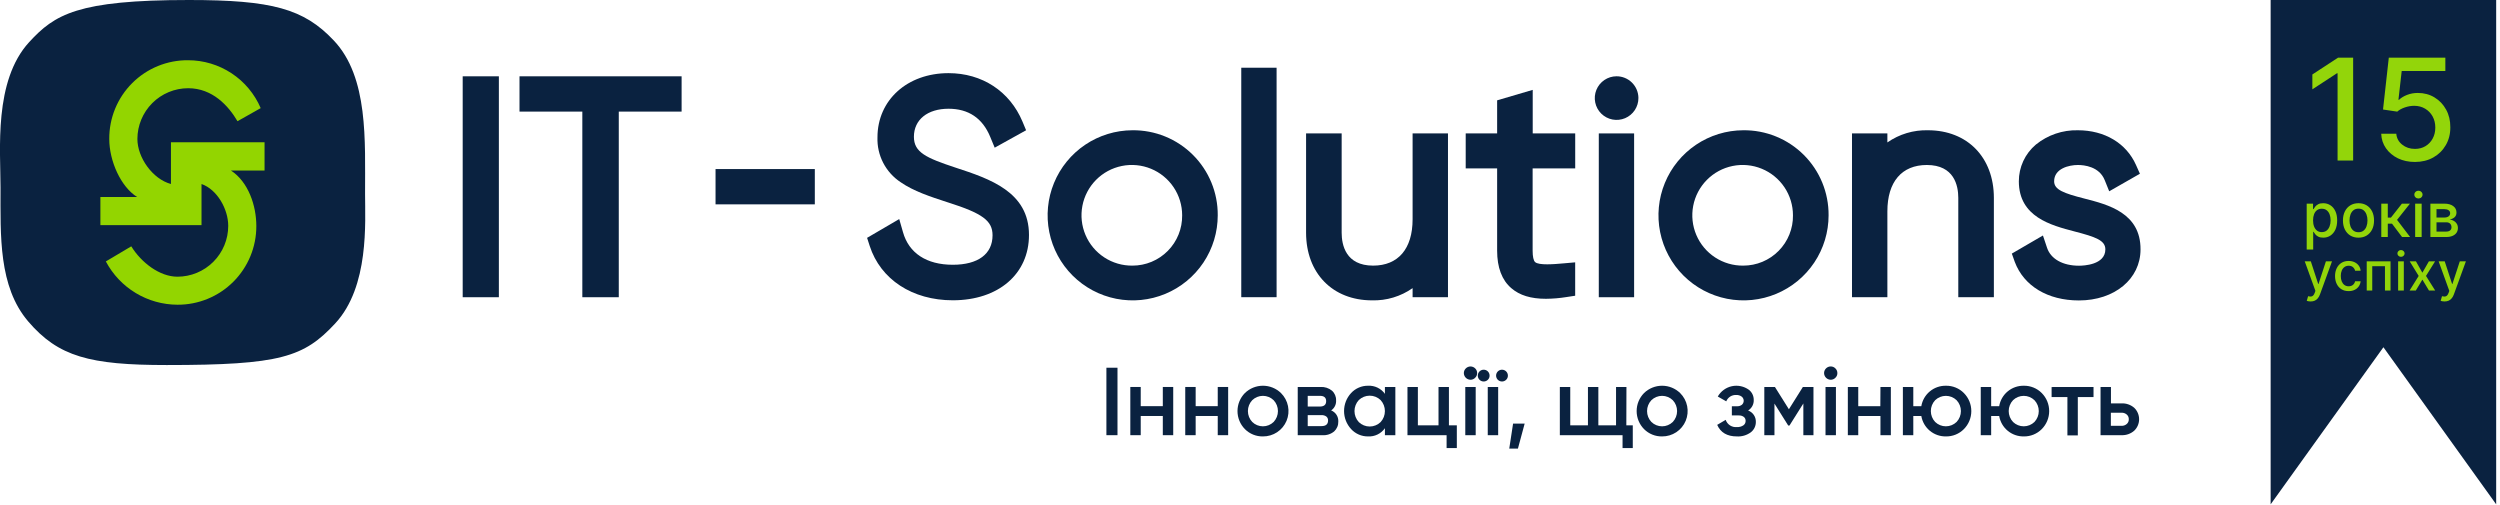 <svg xmlns="http://www.w3.org/2000/svg" width="327" height="66" viewBox="0 0 327 66" fill="none">
<g clip-path="url(#clip0_6_44)">
<path d="M43.636 5.272C39.737 1.145 35.58 0 24.712 0C10.127 0 7.15 1.882 3.814 5.511C-0.841 10.575 0.069 19.649 0.069 24.554C0.069 30.836 -0.204 37.474 3.679 42.032C7.632 46.66 11.747 47.747 21.805 47.747C36.683 47.747 39.749 46.721 43.848 42.302C48.322 37.481 47.751 29.024 47.751 25.391C47.736 18.48 48.225 10.085 43.636 5.272Z" fill="#0A2240"/>
<path d="M34.604 18.611H22.36V24.068C19.95 23.417 17.971 20.598 17.971 18.179C17.973 16.419 18.674 14.731 19.919 13.486C21.163 12.241 22.851 11.541 24.612 11.539C27.801 11.539 29.888 13.852 31.064 15.854L34.099 14.142C33.303 12.285 31.98 10.702 30.294 9.589C28.608 8.476 26.633 7.881 24.612 7.879C23.255 7.866 21.909 8.124 20.653 8.637C19.396 9.15 18.255 9.908 17.294 10.867C16.334 11.826 15.573 12.966 15.058 14.222C14.543 15.477 14.282 16.822 14.292 18.179C14.292 21.052 15.792 24.431 17.94 25.769H13.131V29.448H26.359V24.068C28.399 24.782 29.853 27.346 29.853 29.548C29.851 31.309 29.151 32.998 27.906 34.243C26.661 35.489 24.973 36.19 23.212 36.193C20.898 36.193 18.503 34.373 17.169 32.221L13.845 34.195C14.747 35.899 16.095 37.326 17.745 38.323C19.395 39.32 21.284 39.85 23.212 39.857C24.567 39.864 25.909 39.603 27.162 39.089C28.415 38.574 29.554 37.817 30.513 36.861C31.472 35.904 32.232 34.767 32.75 33.516C33.267 32.264 33.532 30.922 33.528 29.568C33.528 26.868 32.472 23.783 30.208 22.306H34.604V18.611Z" fill="#93D500"/>
<path d="M65.252 9.981H60.52V38.877H65.252V9.981Z" fill="#0A2240"/>
<path d="M67.951 14.597H76.169V38.877H80.936V14.597H89.154V9.981H67.951V14.597Z" fill="#0A2240"/>
<path d="M124.981 21.924C121.124 20.648 119.539 19.926 119.539 17.89C119.539 15.661 121.317 14.223 124.067 14.223C126.678 14.223 128.513 15.457 129.516 17.89L130.106 19.317L134.213 17.038L133.739 15.9C132.073 11.936 128.456 9.568 124.067 9.568C118.668 9.568 114.773 13.097 114.773 17.963C114.732 19.123 114.992 20.274 115.526 21.304C116.061 22.335 116.852 23.21 117.823 23.845C119.497 25.002 121.634 25.707 123.897 26.444L124.021 26.483C128.521 27.913 129.825 28.877 129.825 30.775C129.825 33.224 127.931 34.631 124.626 34.631C121.194 34.631 118.88 33.112 118.109 30.362L117.619 28.654L113.415 31.11L113.755 32.163C115.174 36.552 119.339 39.278 124.626 39.278C130.588 39.278 134.591 35.842 134.591 30.729C134.591 25.102 129.485 23.397 124.981 21.924Z" fill="#0A2240"/>
<path d="M148.12 17.038C145.921 17.045 143.773 17.703 141.948 18.93C140.122 20.157 138.702 21.897 137.865 23.931C137.029 25.965 136.813 28.201 137.247 30.357C137.68 32.513 138.743 34.492 140.301 36.045C141.859 37.597 143.842 38.653 145.999 39.079C148.157 39.505 150.392 39.282 152.423 38.438C154.454 37.595 156.189 36.168 157.41 34.339C158.63 32.509 159.281 30.359 159.28 28.16C159.291 26.693 159.01 25.239 158.452 23.882C157.895 22.525 157.072 21.293 156.033 20.258C154.994 19.222 153.759 18.404 152.401 17.851C151.042 17.299 149.587 17.022 148.12 17.038ZM148.12 34.743C146.815 34.758 145.534 34.385 144.442 33.671C143.349 32.957 142.493 31.935 141.983 30.733C141.473 29.532 141.332 28.206 141.577 26.924C141.822 25.642 142.443 24.462 143.36 23.533C144.278 22.605 145.451 21.97 146.73 21.71C148.009 21.449 149.336 21.575 150.544 22.071C151.751 22.567 152.784 23.411 153.511 24.495C154.238 25.579 154.626 26.855 154.626 28.16C154.637 29.021 154.478 29.876 154.156 30.675C153.834 31.474 153.357 32.201 152.751 32.814C152.146 33.426 151.424 33.913 150.629 34.244C149.834 34.575 148.981 34.745 148.12 34.743Z" fill="#0A2240"/>
<path d="M166.978 8.858H162.358V38.873H166.978V8.858Z" fill="#0A2240"/>
<path d="M184.768 28.684C184.768 32.541 182.886 34.743 179.604 34.743C176.025 34.743 175.489 32.044 175.489 30.439V17.447H170.835V30.439C170.835 35.73 174.305 39.286 179.458 39.286C181.353 39.338 183.215 38.778 184.768 37.689V38.873H189.396V17.447H184.768V28.684Z" fill="#0A2240"/>
<path d="M200.479 11.755L195.825 13.124V17.447H191.714V22.028H195.825V32.792C195.825 34.986 196.449 36.648 197.691 37.701C198.771 38.63 200.236 39.082 202.207 39.082C203.101 39.075 203.993 39 204.876 38.858L206.033 38.681V34.315L204.536 34.446C203.322 34.554 201.285 34.735 200.792 34.28C200.583 34.091 200.468 33.563 200.468 32.792V22.028H206.037V17.447H200.479V11.755Z" fill="#0A2240"/>
<path d="M211.436 9.977C210.871 9.98 210.32 10.15 209.852 10.466C209.385 10.783 209.021 11.231 208.808 11.754C208.595 12.276 208.542 12.851 208.655 13.404C208.769 13.957 209.044 14.464 209.445 14.861C209.847 15.257 210.357 15.526 210.912 15.633C211.466 15.739 212.04 15.679 212.56 15.46C213.08 15.241 213.524 14.872 213.834 14.4C214.145 13.929 214.309 13.376 214.305 12.811C214.299 12.055 213.993 11.333 213.456 10.801C212.918 10.27 212.191 9.974 211.436 9.977Z" fill="#0A2240"/>
<path d="M213.742 17.451H209.122V38.877H213.742V17.451Z" fill="#0A2240"/>
<path d="M228.018 17.038C225.819 17.045 223.671 17.703 221.846 18.93C220.021 20.157 218.6 21.897 217.764 23.931C216.927 25.965 216.712 28.201 217.146 30.357C217.579 32.513 218.642 34.492 220.2 36.045C221.757 37.597 223.74 38.653 225.898 39.079C228.055 39.505 230.291 39.282 232.322 38.438C234.352 37.595 236.088 36.168 237.308 34.339C238.529 32.509 239.18 30.359 239.179 28.16C239.19 26.693 238.908 25.239 238.351 23.882C237.793 22.525 236.971 21.293 235.932 20.258C234.893 19.222 233.658 18.404 232.299 17.851C230.941 17.299 229.485 17.022 228.018 17.038ZM228.018 34.743C226.713 34.759 225.433 34.387 224.339 33.673C223.246 32.96 222.39 31.937 221.879 30.736C221.368 29.535 221.226 28.208 221.471 26.926C221.716 25.644 222.337 24.463 223.254 23.535C224.171 22.606 225.344 21.971 226.623 21.71C227.902 21.449 229.23 21.575 230.438 22.071C231.645 22.567 232.678 23.41 233.405 24.494C234.132 25.579 234.52 26.855 234.52 28.16C234.532 29.021 234.373 29.876 234.051 30.674C233.73 31.473 233.252 32.2 232.647 32.812C232.042 33.425 231.321 33.911 230.527 34.243C229.732 34.574 228.879 34.744 228.018 34.743Z" fill="#0A2240"/>
<path d="M252.179 17.038C250.285 16.988 248.423 17.546 246.869 18.631V17.447H242.241V38.873H246.869V27.639C246.869 23.783 248.751 21.581 252.029 21.581C255.612 21.581 256.144 24.28 256.144 25.881V38.873H260.799V25.881C260.799 20.59 257.328 17.038 252.179 17.038Z" fill="#0A2240"/>
<path d="M272.646 25.973C269.946 25.283 268.681 24.817 268.681 23.717C268.681 22.032 270.633 21.581 271.79 21.581C272.603 21.581 274.574 21.774 275.295 23.559L275.885 25.021L279.9 22.726L279.395 21.592C278.133 18.739 275.291 17.038 271.79 17.038C269.79 16.989 267.839 17.655 266.286 18.916C265.588 19.505 265.027 20.241 264.643 21.07C264.259 21.9 264.062 22.803 264.065 23.717C264.065 28.376 268.272 29.467 271.346 30.273C274.088 30.987 275.38 31.43 275.38 32.618C275.38 34.651 272.515 34.755 271.936 34.755C269.807 34.755 268.242 33.875 267.752 32.406L267.216 30.802L263.147 33.17L263.533 34.257C264.717 37.412 267.852 39.298 271.917 39.298C276.591 39.298 279.981 36.486 279.981 32.618C280 27.855 275.75 26.768 272.646 25.973Z" fill="#0A2240"/>
<path d="M106.578 22.113H93.593V26.729H106.578V22.113Z" fill="#0A2240"/>
<path d="M144.718 48.098H146.168V56.922H144.718V48.098Z" fill="#0A2240"/>
<path d="M152.096 50.616H153.457V56.922H152.096V54.411H149.207V56.922H147.846V50.616H149.207V53.127H152.096V50.616Z" fill="#0A2240"/>
<path d="M159.28 50.616H160.642V56.922H159.28V54.411H156.392V56.922H155.031V50.616H156.392V53.127H159.28V50.616Z" fill="#0A2240"/>
<path d="M165.192 57.084C164.755 57.092 164.32 57.011 163.915 56.847C163.509 56.682 163.141 56.438 162.832 56.127C162.212 55.499 161.864 54.652 161.864 53.769C161.864 52.886 162.212 52.039 162.832 51.411C163.465 50.797 164.311 50.454 165.192 50.454C166.074 50.454 166.92 50.797 167.553 51.411C168.021 51.875 168.341 52.468 168.471 53.115C168.6 53.761 168.534 54.432 168.281 55.041C168.028 55.65 167.598 56.17 167.048 56.533C166.498 56.897 165.852 57.089 165.192 57.084ZM163.793 55.194C164.167 55.558 164.668 55.762 165.191 55.762C165.713 55.762 166.214 55.558 166.589 55.194C166.952 54.809 167.155 54.299 167.155 53.769C167.155 53.239 166.952 52.729 166.589 52.344C166.214 51.98 165.713 51.776 165.191 51.776C164.668 51.776 164.167 51.98 163.793 52.344C163.429 52.729 163.226 53.239 163.226 53.769C163.226 54.299 163.429 54.809 163.793 55.194Z" fill="#0A2240"/>
<path d="M174.116 53.682C174.404 53.797 174.648 53.998 174.815 54.258C174.982 54.518 175.064 54.824 175.05 55.132C175.057 55.373 175.014 55.613 174.921 55.836C174.829 56.059 174.69 56.26 174.514 56.424C174.083 56.783 173.53 56.961 172.971 56.922H169.743V50.616H172.716C173.262 50.582 173.801 50.756 174.224 51.102C174.4 51.26 174.538 51.455 174.631 51.672C174.723 51.889 174.768 52.124 174.76 52.359C174.778 52.617 174.728 52.875 174.615 53.107C174.502 53.339 174.33 53.538 174.116 53.682ZM172.628 51.777H171.05V53.177H172.628C173.183 53.177 173.461 52.942 173.461 52.471C173.461 52.001 173.183 51.769 172.628 51.777ZM172.855 55.734C173.426 55.734 173.711 55.487 173.711 54.993C173.716 54.896 173.698 54.799 173.658 54.71C173.619 54.621 173.559 54.543 173.484 54.48C173.301 54.35 173.079 54.286 172.855 54.299H171.05V55.734H172.855Z" fill="#0A2240"/>
<path d="M181.147 50.616H182.512V56.922H181.147V56.012C180.9 56.362 180.569 56.644 180.184 56.831C179.799 57.019 179.372 57.106 178.945 57.084C178.527 57.089 178.114 57.006 177.731 56.84C177.348 56.673 177.004 56.428 176.723 56.12C176.131 55.478 175.803 54.638 175.803 53.765C175.803 52.892 176.131 52.052 176.723 51.411C177.006 51.105 177.35 50.861 177.732 50.697C178.115 50.532 178.528 50.449 178.945 50.454C179.371 50.432 179.797 50.518 180.181 50.703C180.566 50.888 180.898 51.168 181.147 51.515V50.616ZM177.734 55.213C178.116 55.582 178.626 55.788 179.157 55.788C179.688 55.788 180.198 55.582 180.58 55.213C180.944 54.82 181.146 54.305 181.146 53.769C181.146 53.233 180.944 52.718 180.58 52.325C180.197 51.958 179.687 51.754 179.157 51.754C178.627 51.754 178.117 51.958 177.734 52.325C177.37 52.718 177.167 53.233 177.167 53.769C177.167 54.305 177.37 54.82 177.734 55.213Z" fill="#0A2240"/>
<path d="M189.519 55.634H190.553V58.611H189.215V56.922H184.097V50.616H185.458V55.63H188.158V50.616H189.519V55.634Z" fill="#0A2240"/>
<path d="M192.951 49.413C192.873 49.496 192.779 49.562 192.674 49.606C192.569 49.651 192.456 49.673 192.342 49.672C192.113 49.669 191.893 49.576 191.73 49.414C191.568 49.252 191.475 49.033 191.471 48.804C191.47 48.69 191.492 48.577 191.535 48.471C191.579 48.366 191.644 48.27 191.725 48.191C191.806 48.109 191.902 48.044 192.008 48C192.114 47.956 192.227 47.933 192.342 47.933C192.457 47.933 192.571 47.956 192.676 48C192.782 48.044 192.878 48.109 192.959 48.191C193.04 48.271 193.104 48.366 193.147 48.472C193.19 48.577 193.212 48.69 193.21 48.804C193.211 48.918 193.189 49.031 193.145 49.136C193.1 49.24 193.034 49.335 192.951 49.413ZM191.66 56.922V50.616H193.021V56.922H191.66Z" fill="#0A2240"/>
<path d="M194.617 49.668C194.492 49.796 194.327 49.876 194.149 49.895C193.971 49.914 193.792 49.871 193.642 49.773C193.493 49.675 193.382 49.527 193.329 49.356C193.276 49.185 193.284 49.001 193.352 48.836C193.42 48.67 193.544 48.533 193.701 48.449C193.859 48.364 194.041 48.337 194.217 48.372C194.392 48.407 194.55 48.502 194.663 48.64C194.777 48.779 194.838 48.953 194.837 49.132C194.839 49.231 194.82 49.33 194.783 49.422C194.745 49.514 194.689 49.598 194.617 49.668ZM194.598 56.922V50.616H195.96V56.922H194.598ZM197.012 49.668C196.887 49.796 196.722 49.876 196.544 49.895C196.366 49.914 196.187 49.871 196.037 49.773C195.888 49.675 195.777 49.527 195.724 49.356C195.671 49.185 195.679 49.001 195.747 48.836C195.815 48.67 195.939 48.533 196.096 48.449C196.254 48.364 196.436 48.337 196.612 48.372C196.787 48.407 196.945 48.502 197.058 48.64C197.171 48.779 197.233 48.953 197.232 49.132C197.234 49.231 197.215 49.33 197.177 49.422C197.14 49.514 197.084 49.598 197.012 49.668Z" fill="#0A2240"/>
<path d="M199.426 55.406L198.543 58.68H197.41L197.911 55.406H199.426Z" fill="#0A2240"/>
<path d="M212.724 55.634H213.568V58.611H212.23V56.922H204.027V50.616H205.389V55.63H207.703V50.616H209.064V55.63H211.378V50.616H212.739L212.724 55.634Z" fill="#0A2240"/>
<path d="M217.402 57.084C216.964 57.092 216.529 57.011 216.124 56.847C215.718 56.682 215.35 56.438 215.041 56.127C214.421 55.499 214.073 54.652 214.073 53.769C214.073 52.886 214.421 52.039 215.041 51.411C215.674 50.797 216.52 50.454 217.402 50.454C218.283 50.454 219.129 50.797 219.762 51.411C220.23 51.875 220.55 52.468 220.68 53.115C220.809 53.761 220.743 54.432 220.49 55.041C220.237 55.65 219.807 56.17 219.257 56.533C218.707 56.897 218.061 57.089 217.402 57.084ZM216.002 55.194C216.376 55.558 216.878 55.762 217.4 55.762C217.922 55.762 218.423 55.558 218.798 55.194C219.162 54.809 219.364 54.299 219.364 53.769C219.364 53.239 219.162 52.729 218.798 52.344C218.423 51.98 217.922 51.776 217.4 51.776C216.878 51.776 216.376 51.98 216.002 52.344C215.638 52.729 215.435 53.239 215.435 53.769C215.435 54.299 215.638 54.809 216.002 55.194Z" fill="#0A2240"/>
<path d="M228.655 53.694C228.96 53.806 229.222 54.011 229.403 54.28C229.584 54.55 229.676 54.869 229.665 55.194C229.667 55.454 229.609 55.711 229.495 55.946C229.381 56.18 229.215 56.384 229.01 56.544C228.482 56.931 227.835 57.122 227.182 57.084C225.912 57.084 225.054 56.58 224.609 55.572L225.72 54.916C225.822 55.217 226.024 55.475 226.291 55.647C226.559 55.818 226.877 55.894 227.193 55.861C227.487 55.878 227.779 55.801 228.026 55.641C228.121 55.577 228.199 55.489 228.251 55.386C228.304 55.284 228.33 55.17 228.327 55.055C228.331 54.955 228.312 54.855 228.27 54.764C228.229 54.673 228.166 54.593 228.088 54.531C227.894 54.392 227.659 54.324 227.421 54.338H226.526V53.139H227.193C227.426 53.153 227.656 53.083 227.841 52.942C227.918 52.874 227.979 52.791 228.019 52.697C228.06 52.604 228.08 52.502 228.077 52.401C228.074 52.298 228.048 52.198 228.002 52.107C227.956 52.016 227.891 51.936 227.81 51.874C227.606 51.726 227.357 51.652 227.105 51.665C226.826 51.648 226.55 51.719 226.315 51.867C226.079 52.016 225.897 52.236 225.793 52.495L224.686 51.866C224.881 51.524 225.146 51.227 225.464 50.994C225.781 50.762 226.144 50.599 226.529 50.516C226.914 50.434 227.311 50.433 227.696 50.515C228.081 50.597 228.445 50.759 228.763 50.99C228.959 51.146 229.117 51.344 229.225 51.57C229.334 51.796 229.389 52.044 229.388 52.294C229.403 52.572 229.343 52.848 229.214 53.095C229.085 53.341 228.892 53.548 228.655 53.694Z" fill="#0A2240"/>
<path d="M237.201 50.616V56.922H235.878V52.772L234.062 55.661H233.9L232.099 52.788V56.922H230.772V50.616H232.16L233.988 53.532L235.816 50.616H237.201Z" fill="#0A2240"/>
<path d="M240.07 49.413C239.991 49.496 239.896 49.562 239.79 49.606C239.685 49.65 239.571 49.673 239.457 49.672C239.228 49.668 239.009 49.575 238.848 49.413C238.686 49.251 238.593 49.033 238.589 48.804C238.588 48.69 238.61 48.577 238.653 48.472C238.696 48.367 238.76 48.271 238.84 48.191C238.919 48.108 239.015 48.042 239.121 47.998C239.228 47.953 239.342 47.931 239.457 47.932C239.572 47.93 239.686 47.952 239.793 47.996C239.899 48.041 239.995 48.107 240.074 48.191C240.155 48.27 240.22 48.366 240.264 48.471C240.307 48.577 240.329 48.69 240.328 48.804C240.33 48.918 240.308 49.031 240.263 49.136C240.219 49.241 240.153 49.335 240.07 49.413ZM238.778 56.922V50.616H240.139V56.922H238.778Z" fill="#0A2240"/>
<path d="M245.963 50.616H247.324V56.922H245.963V54.411H243.059V56.922H241.697V50.616H243.059V53.127H245.947L245.963 50.616Z" fill="#0A2240"/>
<path d="M254.52 50.454C254.957 50.446 255.391 50.526 255.797 50.691C256.202 50.855 256.569 51.1 256.877 51.411C257.499 52.038 257.848 52.886 257.848 53.769C257.848 54.653 257.499 55.5 256.877 56.127C256.569 56.438 256.202 56.683 255.797 56.847C255.391 57.012 254.957 57.092 254.52 57.084C253.754 57.095 253.009 56.832 252.419 56.342C251.83 55.852 251.436 55.167 251.308 54.411H250.259V56.922H248.897V50.616H250.259V53.127H251.308C251.436 52.371 251.83 51.686 252.419 51.196C253.009 50.706 253.754 50.443 254.52 50.454ZM253.12 55.194C253.496 55.557 253.998 55.761 254.52 55.761C255.043 55.761 255.545 55.557 255.92 55.194C256.284 54.809 256.487 54.299 256.487 53.769C256.487 53.239 256.284 52.729 255.92 52.344C255.545 51.981 255.043 51.778 254.52 51.778C253.998 51.778 253.496 51.981 253.12 52.344C252.756 52.729 252.554 53.239 252.554 53.769C252.554 54.299 252.756 54.809 253.12 55.194Z" fill="#0A2240"/>
<path d="M264.705 50.454C265.142 50.446 265.576 50.527 265.981 50.691C266.386 50.856 266.754 51.1 267.062 51.411C267.684 52.038 268.033 52.886 268.033 53.769C268.033 54.653 267.684 55.5 267.062 56.127C266.754 56.438 266.386 56.682 265.981 56.847C265.576 57.011 265.142 57.092 264.705 57.084C263.939 57.095 263.194 56.832 262.604 56.342C262.015 55.852 261.621 55.167 261.493 54.411H260.444V56.922H259.082V50.616H260.444V53.127H261.493C261.621 52.371 262.015 51.686 262.604 51.196C263.194 50.706 263.939 50.443 264.705 50.454ZM263.305 55.194C263.681 55.557 264.183 55.761 264.705 55.761C265.228 55.761 265.73 55.557 266.105 55.194C266.469 54.809 266.672 54.299 266.672 53.769C266.672 53.239 266.469 52.729 266.105 52.344C265.73 51.981 265.228 51.778 264.705 51.778C264.183 51.778 263.681 51.981 263.305 52.344C262.941 52.729 262.739 53.239 262.739 53.769C262.739 54.299 262.941 54.809 263.305 55.194Z" fill="#0A2240"/>
<path d="M273.833 50.616V51.935H271.778V56.949H270.417V51.935H268.35V50.624L273.833 50.616Z" fill="#0A2240"/>
<path d="M277.501 52.761C278.104 52.737 278.694 52.942 279.152 53.335C279.355 53.529 279.517 53.762 279.627 54.02C279.738 54.278 279.795 54.556 279.795 54.837C279.795 55.118 279.738 55.396 279.627 55.654C279.517 55.913 279.355 56.146 279.152 56.339C278.696 56.738 278.105 56.946 277.501 56.922H274.751V50.616H276.113V52.761H277.501ZM277.501 55.699C277.748 55.707 277.989 55.621 278.176 55.46C278.265 55.384 278.336 55.288 278.383 55.181C278.429 55.073 278.451 54.956 278.446 54.839C278.451 54.722 278.429 54.605 278.383 54.498C278.336 54.39 278.265 54.294 278.176 54.218C277.988 54.058 277.747 53.974 277.501 53.983H276.101V55.699H277.501Z" fill="#0A2240"/>
</g>
<path d="M297 0H326.5V65.965L311.75 45.419L297 65.965V0Z" fill="#0A2240"/>
<path d="M302.23 39.432C302.119 39.432 302.018 39.423 301.927 39.404C301.836 39.388 301.768 39.37 301.723 39.35L301.902 38.741C302.038 38.777 302.159 38.793 302.265 38.788C302.371 38.783 302.465 38.743 302.546 38.669C302.629 38.594 302.702 38.472 302.765 38.303L302.857 38.05L301.46 34.182H302.255L303.222 37.145H303.262L304.229 34.182H305.027L303.453 38.51C303.38 38.709 303.287 38.877 303.175 39.014C303.062 39.153 302.928 39.258 302.772 39.327C302.616 39.397 302.436 39.432 302.23 39.432ZM307.204 38.077C306.834 38.077 306.516 37.993 306.249 37.826C305.984 37.657 305.78 37.424 305.638 37.127C305.495 36.831 305.424 36.491 305.424 36.108C305.424 35.721 305.497 35.378 305.643 35.082C305.788 34.783 305.994 34.55 306.259 34.383C306.524 34.216 306.837 34.132 307.196 34.132C307.486 34.132 307.745 34.186 307.972 34.294C308.199 34.4 308.382 34.549 308.521 34.741C308.662 34.933 308.746 35.158 308.772 35.415H308.049C308.009 35.236 307.918 35.082 307.775 34.952C307.635 34.823 307.446 34.758 307.209 34.758C307.001 34.758 306.82 34.813 306.664 34.923C306.51 35.03 306.39 35.184 306.304 35.385C306.218 35.584 306.175 35.819 306.175 36.091C306.175 36.369 306.217 36.61 306.301 36.812C306.386 37.014 306.505 37.171 306.659 37.282C306.815 37.393 306.998 37.448 307.209 37.448C307.349 37.448 307.477 37.422 307.591 37.371C307.707 37.318 307.804 37.243 307.882 37.145C307.962 37.047 308.017 36.929 308.049 36.792H308.772C308.746 37.039 308.665 37.259 308.531 37.453C308.397 37.647 308.217 37.8 307.992 37.91C307.768 38.022 307.505 38.077 307.204 38.077ZM309.567 38V34.182H312.682V38H311.953V34.823H310.29V38H309.567ZM313.675 38V34.182H314.419V38H313.675ZM314.051 33.593C313.922 33.593 313.81 33.55 313.718 33.463C313.627 33.376 313.581 33.271 313.581 33.15C313.581 33.028 313.627 32.923 313.718 32.837C313.81 32.749 313.922 32.705 314.051 32.705C314.18 32.705 314.29 32.749 314.381 32.837C314.474 32.923 314.521 33.028 314.521 33.15C314.521 33.271 314.474 33.376 314.381 33.463C314.29 33.55 314.18 33.593 314.051 33.593ZM316.005 34.182L316.848 35.668L317.698 34.182H318.511L317.32 36.091L318.521 38H317.708L316.848 36.573L315.99 38H315.175L316.363 36.091L315.19 34.182H316.005ZM319.744 39.432C319.633 39.432 319.532 39.423 319.441 39.404C319.349 39.388 319.282 39.37 319.237 39.35L319.416 38.741C319.552 38.777 319.673 38.793 319.779 38.788C319.885 38.783 319.978 38.743 320.06 38.669C320.142 38.594 320.215 38.472 320.278 38.303L320.37 38.05L318.973 34.182H319.769L320.736 37.145H320.775L321.742 34.182H322.54L320.967 38.51C320.894 38.709 320.801 38.877 320.688 39.014C320.576 39.153 320.442 39.258 320.286 39.327C320.13 39.397 319.949 39.432 319.744 39.432Z" fill="#93D50A"/>
<path d="M301.716 32.636V26.636H302.545V27.344H302.616C302.665 27.253 302.736 27.148 302.829 27.028C302.922 26.909 303.051 26.805 303.216 26.716C303.38 26.625 303.598 26.579 303.869 26.579C304.221 26.579 304.536 26.669 304.812 26.847C305.089 27.025 305.306 27.281 305.463 27.616C305.622 27.952 305.701 28.355 305.701 28.827C305.701 29.298 305.623 29.703 305.466 30.04C305.308 30.375 305.092 30.634 304.818 30.815C304.543 30.995 304.23 31.085 303.877 31.085C303.612 31.085 303.395 31.041 303.227 30.952C303.06 30.863 302.93 30.759 302.835 30.639C302.74 30.52 302.667 30.414 302.616 30.321H302.565V32.636H301.716ZM302.548 28.818C302.548 29.125 302.592 29.394 302.681 29.625C302.77 29.856 302.899 30.037 303.068 30.168C303.236 30.296 303.443 30.361 303.687 30.361C303.941 30.361 304.153 30.294 304.324 30.159C304.494 30.023 304.623 29.838 304.71 29.605C304.799 29.372 304.843 29.11 304.843 28.818C304.843 28.53 304.8 28.272 304.713 28.043C304.627 27.813 304.499 27.633 304.326 27.5C304.156 27.367 303.943 27.301 303.687 27.301C303.441 27.301 303.233 27.365 303.062 27.491C302.894 27.618 302.766 27.796 302.679 28.023C302.592 28.25 302.548 28.515 302.548 28.818ZM308.491 31.088C308.082 31.088 307.725 30.994 307.42 30.807C307.115 30.619 306.878 30.357 306.71 30.02C306.541 29.683 306.457 29.289 306.457 28.838C306.457 28.385 306.541 27.99 306.71 27.651C306.878 27.312 307.115 27.048 307.42 26.861C307.725 26.673 308.082 26.579 308.491 26.579C308.9 26.579 309.257 26.673 309.562 26.861C309.867 27.048 310.104 27.312 310.272 27.651C310.441 27.99 310.525 28.385 310.525 28.838C310.525 29.289 310.441 29.683 310.272 30.02C310.104 30.357 309.867 30.619 309.562 30.807C309.257 30.994 308.9 31.088 308.491 31.088ZM308.494 30.375C308.759 30.375 308.979 30.305 309.153 30.165C309.327 30.025 309.456 29.838 309.539 29.605C309.625 29.372 309.667 29.116 309.667 28.835C309.667 28.557 309.625 28.301 309.539 28.068C309.456 27.833 309.327 27.645 309.153 27.503C308.979 27.361 308.759 27.29 308.494 27.29C308.227 27.29 308.005 27.361 307.829 27.503C307.655 27.645 307.525 27.833 307.44 28.068C307.357 28.301 307.315 28.557 307.315 28.835C307.315 29.116 307.357 29.372 307.44 29.605C307.525 29.838 307.655 30.025 307.829 30.165C308.005 30.305 308.227 30.375 308.494 30.375ZM311.473 31V26.636H312.323V28.466H312.732L314.172 26.636H315.223L313.533 28.759L315.243 31H314.189L312.874 29.256H312.323V31H311.473ZM315.903 31V26.636H316.752V31H315.903ZM316.332 25.963C316.184 25.963 316.057 25.914 315.951 25.815C315.847 25.715 315.795 25.596 315.795 25.457C315.795 25.317 315.847 25.198 315.951 25.099C316.057 24.999 316.184 24.949 316.332 24.949C316.48 24.949 316.606 24.999 316.71 25.099C316.816 25.198 316.869 25.317 316.869 25.457C316.869 25.596 316.816 25.715 316.71 25.815C316.606 25.914 316.48 25.963 316.332 25.963ZM317.895 31V26.636H319.705C320.197 26.636 320.587 26.741 320.875 26.952C321.163 27.16 321.307 27.443 321.307 27.801C321.307 28.057 321.226 28.259 321.063 28.409C320.9 28.559 320.684 28.659 320.415 28.71C320.61 28.733 320.789 28.792 320.952 28.886C321.115 28.979 321.246 29.104 321.344 29.261C321.444 29.419 321.495 29.606 321.495 29.824C321.495 30.055 321.435 30.259 321.316 30.438C321.196 30.614 321.023 30.752 320.796 30.852C320.57 30.951 320.299 31 319.98 31H317.895ZM318.694 30.29H319.98C320.191 30.29 320.355 30.24 320.475 30.139C320.594 30.039 320.654 29.902 320.654 29.73C320.654 29.527 320.594 29.368 320.475 29.253C320.355 29.135 320.191 29.077 319.98 29.077H318.694V30.29ZM318.694 28.454H319.713C319.873 28.454 320.009 28.432 320.123 28.386C320.238 28.341 320.326 28.276 320.387 28.193C320.449 28.108 320.48 28.008 320.48 27.892C320.48 27.724 320.411 27.592 320.273 27.497C320.135 27.402 319.945 27.355 319.705 27.355H318.694V28.454Z" fill="#93D50A"/>
<path d="M307.791 7.545V21H305.754V9.582H305.675L302.456 11.684V9.74L305.813 7.545H307.791ZM315.871 21.184C315.048 21.184 314.308 21.026 313.651 20.711C312.998 20.391 312.477 19.953 312.087 19.397C311.697 18.841 311.489 18.206 311.463 17.492H313.434C313.482 18.07 313.738 18.545 314.203 18.917C314.667 19.29 315.223 19.476 315.871 19.476C316.388 19.476 316.846 19.358 317.244 19.121C317.647 18.88 317.963 18.549 318.19 18.129C318.422 17.709 318.539 17.229 318.539 16.69C318.539 16.143 318.42 15.655 318.184 15.225C317.947 14.796 317.621 14.459 317.205 14.214C316.793 13.968 316.32 13.844 315.786 13.839C315.379 13.839 314.969 13.909 314.557 14.049C314.146 14.19 313.813 14.373 313.559 14.601L311.7 14.325L312.455 7.545H319.852V9.286H314.143L313.716 13.051H313.795C314.058 12.797 314.406 12.584 314.84 12.414C315.278 12.243 315.746 12.157 316.246 12.157C317.065 12.157 317.794 12.352 318.433 12.742C319.077 13.132 319.583 13.664 319.951 14.338C320.323 15.008 320.507 15.779 320.503 16.651C320.507 17.523 320.31 18.3 319.912 18.983C319.517 19.666 318.97 20.205 318.269 20.599C317.573 20.989 316.773 21.184 315.871 21.184Z" fill="#93D50A"/>
<defs>
<clipPath id="clip0_6_44">
<rect width="280" height="58.688" fill="white"/>
</clipPath>
</defs>
</svg>
